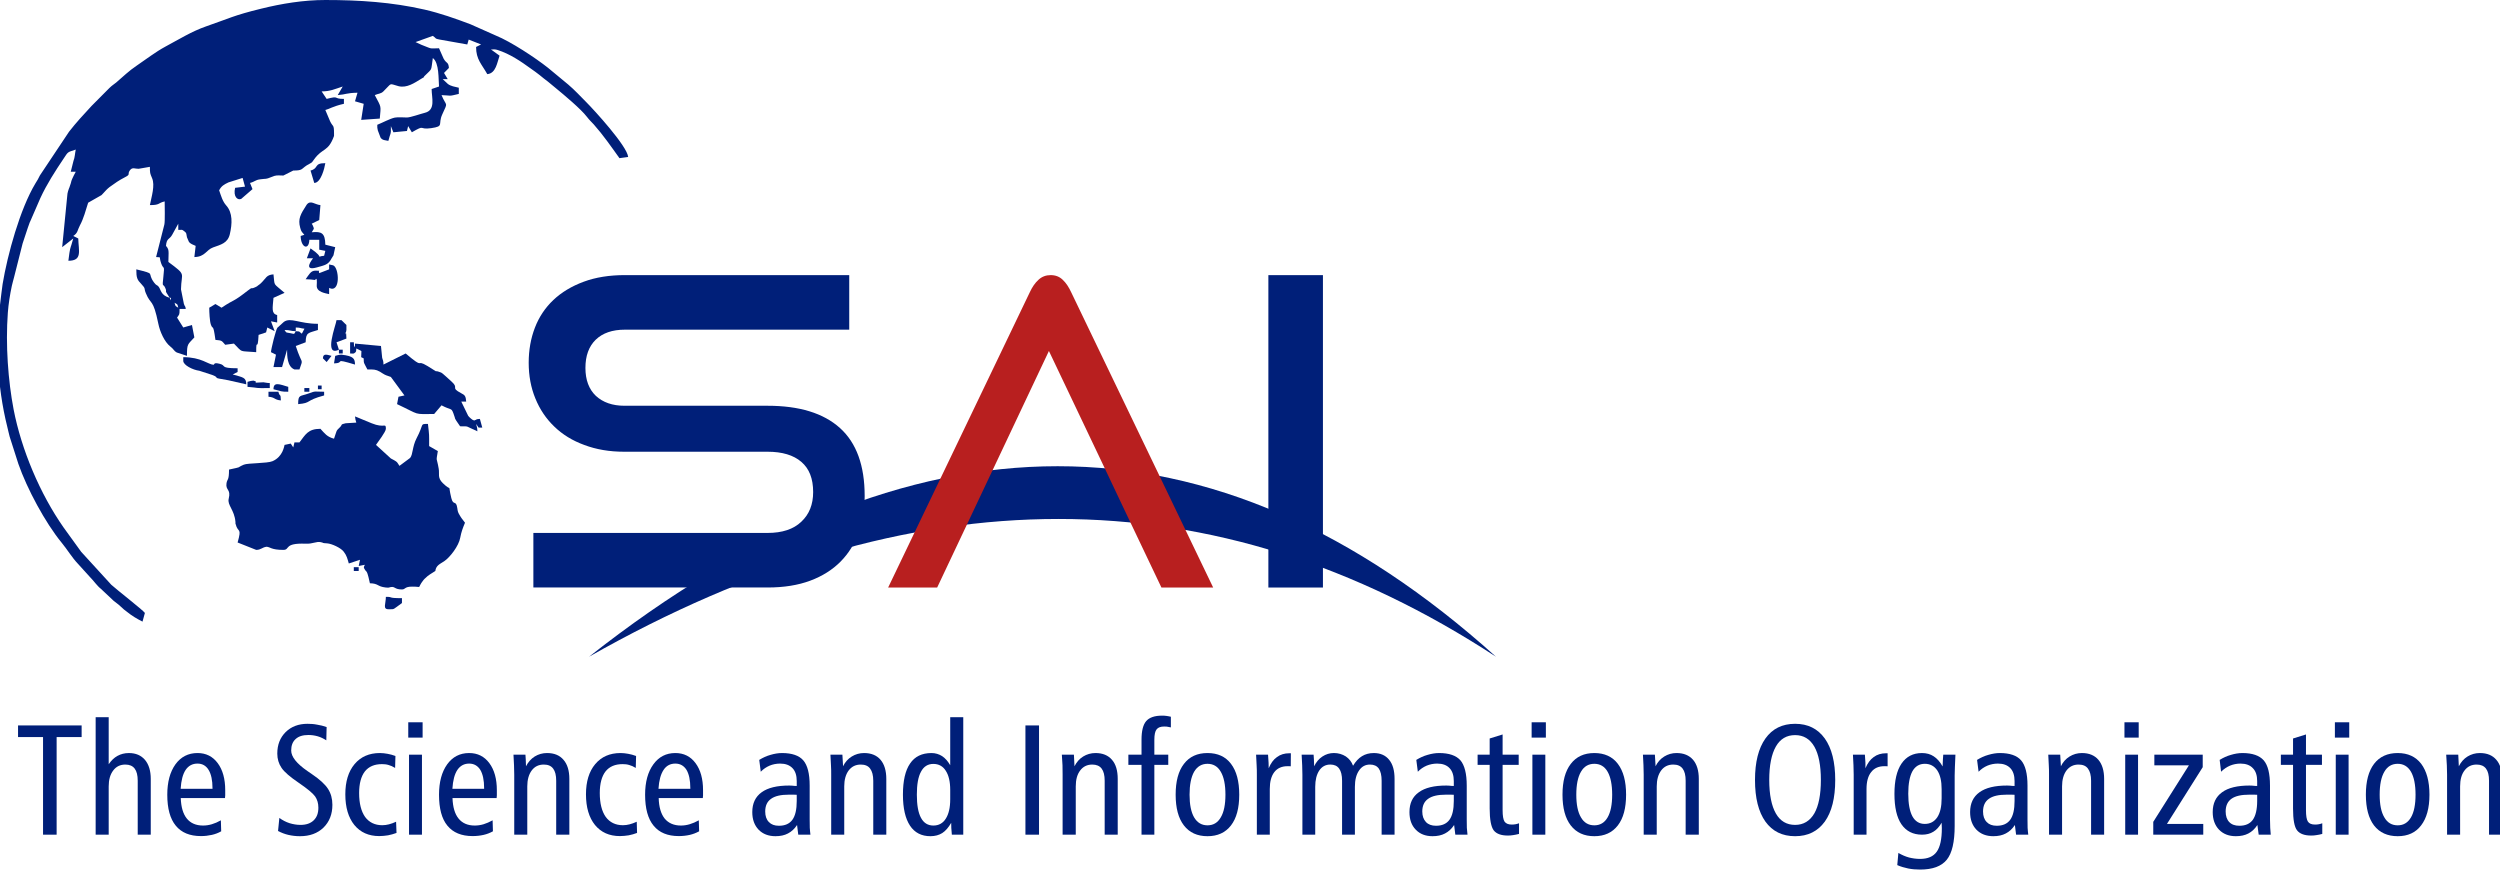 <?xml version="1.0" encoding="UTF-8"?>
<!DOCTYPE svg PUBLIC "-//W3C//DTD SVG 1.1//EN" "http://www.w3.org/Graphics/SVG/1.1/DTD/svg11.dtd">
<!-- Creator: CorelDRAW 2018 (64-Bit) -->
<svg xmlns="http://www.w3.org/2000/svg" xml:space="preserve" width="230px" height="80px" version="1.1" style="shape-rendering:geometricPrecision; text-rendering:geometricPrecision; image-rendering:optimizeQuality; fill-rule:evenodd; clip-rule:evenodd"
viewBox="0 0 230 80"
 xmlns:xlink="http://www.w3.org/1999/xlink">
 <defs>
  <style type="text/css">
   <![CDATA[
    .fil0 {fill:#001F79}
    .fil1 {fill:#001F79;fill-rule:nonzero}
    .fil2 {fill:#B81F1F;fill-rule:nonzero}
   ]]>
  </style>
 </defs>
 <g id="Layer_x0020_1">
  <path class="fil0" d="M54.19 60.42c29.67,-23.37 57.48,-23.37 83.44,0 -25.85,-16.9 -53.66,-16.9 -83.44,0z"/>
  <polygon class="fil1" points="1.66,66.74 7.51,66.74 7.51,67.81 5.21,67.81 5.21,76.79 3.96,76.79 3.96,67.81 1.66,67.81 "/>
  <path id="1" class="fil1" d="M8.8 65.98l1.2 0 0 4.33c0.24,-0.35 0.5,-0.6 0.81,-0.77 0.31,-0.17 0.66,-0.26 1.05,-0.26 0.63,0 1.12,0.21 1.48,0.63 0.35,0.42 0.53,1 0.53,1.75l0 5.13 -1.2 0 0 -4.96c0,-0.5 -0.09,-0.87 -0.28,-1.12 -0.19,-0.25 -0.48,-0.37 -0.86,-0.37 -0.47,0 -0.84,0.18 -1.11,0.54 -0.28,0.36 -0.42,0.85 -0.42,1.47l0 0.04 0 4.4 -1.2 0 0 -10.81z"/>
  <path id="2" class="fil1" d="M20.7 73.42l-4.07 0c0.03,0.83 0.21,1.46 0.56,1.89 0.34,0.42 0.84,0.64 1.49,0.64 0.27,0 0.54,-0.04 0.81,-0.12 0.27,-0.08 0.55,-0.2 0.83,-0.36l0.03 1.01c-0.26,0.15 -0.55,0.26 -0.86,0.33 -0.31,0.07 -0.64,0.11 -1,0.11 -1.03,0 -1.8,-0.32 -2.32,-0.96 -0.52,-0.63 -0.78,-1.58 -0.78,-2.84 0,-1.17 0.25,-2.1 0.75,-2.8 0.5,-0.69 1.18,-1.04 2.03,-1.04 0.78,0 1.4,0.31 1.86,0.93 0.46,0.62 0.69,1.45 0.69,2.49 0,0.22 0,0.38 0,0.47 -0.01,0.1 -0.01,0.18 -0.02,0.25zm-1.15 -0.85l0 -0.05c0,-0.74 -0.12,-1.3 -0.36,-1.69 -0.23,-0.38 -0.57,-0.58 -1.02,-0.58 -0.47,0 -0.83,0.2 -1.09,0.58 -0.26,0.39 -0.41,0.96 -0.46,1.74l2.93 0z"/>
  <path id="3" class="fil1" d="M30.05 66.89l-0.03 1.22c-0.25,-0.16 -0.51,-0.29 -0.79,-0.37 -0.28,-0.08 -0.56,-0.12 -0.86,-0.12 -0.51,0 -0.9,0.12 -1.17,0.37 -0.28,0.25 -0.41,0.6 -0.41,1.06 0,0.57 0.5,1.2 1.5,1.89 0.18,0.12 0.32,0.21 0.42,0.29 0.71,0.48 1.2,0.93 1.47,1.35 0.27,0.42 0.4,0.91 0.4,1.47 0,0.86 -0.28,1.56 -0.82,2.09 -0.55,0.53 -1.27,0.79 -2.16,0.79 -0.37,0 -0.72,-0.04 -1.07,-0.12 -0.34,-0.08 -0.65,-0.2 -0.95,-0.36l0.12 -1.2c0.29,0.21 0.6,0.37 0.93,0.48 0.33,0.1 0.67,0.16 1.02,0.16 0.52,0 0.92,-0.14 1.21,-0.42 0.29,-0.28 0.43,-0.66 0.43,-1.16 0,-0.4 -0.1,-0.75 -0.3,-1.04 -0.21,-0.29 -0.7,-0.7 -1.49,-1.24 -0.81,-0.55 -1.35,-1.01 -1.6,-1.39 -0.26,-0.38 -0.39,-0.82 -0.39,-1.31 0,-0.82 0.26,-1.47 0.77,-1.98 0.52,-0.51 1.19,-0.76 2.01,-0.76 0.31,0 0.6,0.02 0.89,0.08 0.29,0.04 0.58,0.12 0.87,0.22z"/>
  <path id="4" class="fil1" d="M36.38 69.55l-0.03 1.1c-0.21,-0.13 -0.41,-0.22 -0.6,-0.27 -0.19,-0.06 -0.39,-0.08 -0.61,-0.08 -0.69,0 -1.21,0.22 -1.57,0.67 -0.35,0.45 -0.53,1.12 -0.53,1.99 0,0.96 0.19,1.69 0.55,2.2 0.37,0.5 0.9,0.76 1.58,0.76 0.21,0 0.41,-0.03 0.61,-0.08 0.2,-0.05 0.42,-0.13 0.66,-0.24l0.04 1.03c-0.25,0.09 -0.51,0.17 -0.78,0.22 -0.27,0.04 -0.54,0.07 -0.81,0.07 -0.97,0 -1.73,-0.34 -2.29,-1.02 -0.55,-0.68 -0.83,-1.62 -0.83,-2.82 0,-1.17 0.28,-2.1 0.85,-2.78 0.57,-0.68 1.35,-1.02 2.33,-1.02 0.24,0 0.47,0.03 0.7,0.07 0.24,0.04 0.48,0.11 0.73,0.2z"/>
  <path id="5" class="fil1" d="M37.63 69.43l1.19 0 0 7.36 -1.19 0 0 -7.36zm-0.07 -2.98l1.32 0 0 1.41 -1.32 0 0 -1.41z"/>
  <path id="6" class="fil1" d="M45.69 73.42l-4.06 0c0.03,0.83 0.21,1.46 0.56,1.89 0.34,0.42 0.84,0.64 1.48,0.64 0.28,0 0.55,-0.04 0.82,-0.12 0.26,-0.08 0.54,-0.2 0.83,-0.36l0.03 1.01c-0.27,0.15 -0.55,0.26 -0.86,0.33 -0.31,0.07 -0.64,0.11 -1.01,0.11 -1.02,0 -1.8,-0.32 -2.32,-0.96 -0.52,-0.63 -0.77,-1.58 -0.77,-2.84 0,-1.17 0.25,-2.1 0.75,-2.8 0.5,-0.69 1.17,-1.04 2.02,-1.04 0.78,0 1.4,0.31 1.86,0.93 0.46,0.62 0.69,1.45 0.69,2.49 0,0.22 0,0.38 0,0.47 0,0.1 -0.01,0.18 -0.02,0.25zm-1.15 -0.85l0 -0.05c0,-0.74 -0.12,-1.3 -0.35,-1.69 -0.24,-0.38 -0.58,-0.58 -1.03,-0.58 -0.46,0 -0.82,0.2 -1.08,0.58 -0.26,0.39 -0.41,0.96 -0.46,1.74l2.92 0z"/>
  <path id="7" class="fil1" d="M52.38 71.66l0 5.13 -1.21 0 0 -4.96c0,-0.5 -0.09,-0.87 -0.28,-1.12 -0.19,-0.25 -0.47,-0.37 -0.86,-0.37 -0.47,0 -0.84,0.18 -1.11,0.54 -0.27,0.36 -0.41,0.85 -0.41,1.47l0 0.04 0 4.4 -1.2 0 0 -5.52c0,-0.27 -0.01,-0.56 -0.02,-0.86 -0.01,-0.3 -0.03,-0.63 -0.05,-0.98l1.1 0c0.02,0.23 0.04,0.57 0.05,1.02l0 0.05c0.2,-0.39 0.47,-0.69 0.8,-0.9 0.34,-0.21 0.72,-0.32 1.14,-0.32 0.66,0 1.16,0.21 1.51,0.62 0.36,0.41 0.54,1 0.54,1.76z"/>
  <path id="8" class="fil1" d="M58.52 69.55l-0.03 1.1c-0.21,-0.13 -0.41,-0.22 -0.6,-0.27 -0.19,-0.06 -0.39,-0.08 -0.61,-0.08 -0.69,0 -1.21,0.22 -1.57,0.67 -0.35,0.45 -0.53,1.12 -0.53,1.99 0,0.96 0.19,1.69 0.55,2.2 0.37,0.5 0.9,0.76 1.58,0.76 0.21,0 0.41,-0.03 0.61,-0.08 0.2,-0.05 0.42,-0.13 0.66,-0.24l0.03 1.03c-0.24,0.09 -0.5,0.17 -0.77,0.22 -0.27,0.04 -0.54,0.07 -0.81,0.07 -0.97,0 -1.73,-0.34 -2.29,-1.02 -0.55,-0.68 -0.83,-1.62 -0.83,-2.82 0,-1.17 0.28,-2.1 0.85,-2.78 0.57,-0.68 1.35,-1.02 2.33,-1.02 0.24,0 0.47,0.03 0.7,0.07 0.24,0.04 0.48,0.11 0.73,0.2z"/>
  <path id="9" class="fil1" d="M64.66 73.42l-4.06 0c0.02,0.83 0.21,1.46 0.55,1.89 0.35,0.42 0.85,0.64 1.49,0.64 0.27,0 0.54,-0.04 0.81,-0.12 0.27,-0.08 0.55,-0.2 0.84,-0.36l0.03 1.01c-0.27,0.15 -0.56,0.26 -0.86,0.33 -0.31,0.07 -0.65,0.11 -1.01,0.11 -1.03,0 -1.8,-0.32 -2.32,-0.96 -0.52,-0.63 -0.78,-1.58 -0.78,-2.84 0,-1.17 0.25,-2.1 0.76,-2.8 0.5,-0.69 1.17,-1.04 2.02,-1.04 0.78,0 1.4,0.31 1.86,0.93 0.46,0.62 0.69,1.45 0.69,2.49 0,0.22 0,0.38 0,0.47 0,0.1 -0.01,0.18 -0.02,0.25zm-1.15 -0.85l0 -0.05c0,-0.74 -0.12,-1.3 -0.35,-1.69 -0.24,-0.38 -0.58,-0.58 -1.03,-0.58 -0.47,0 -0.83,0.2 -1.08,0.58 -0.26,0.39 -0.42,0.96 -0.47,1.74l2.93 0z"/>
  <path id="10" class="fil1" d="M73.3 73.12c-0.08,0 -0.17,-0.01 -0.27,-0.01 -0.1,0 -0.25,0 -0.46,0 -0.73,0 -1.27,0.12 -1.63,0.38 -0.36,0.25 -0.54,0.64 -0.54,1.17 0,0.41 0.11,0.74 0.34,0.97 0.22,0.23 0.52,0.34 0.92,0.34 0.56,0 0.97,-0.18 1.24,-0.55 0.27,-0.37 0.4,-0.95 0.4,-1.73l0 -0.57zm1.19 -0.85l0 3.12c0,0.29 0,0.55 0.01,0.77 0.02,0.22 0.03,0.43 0.06,0.63l-1.12 0 -0.11 -0.89c-0.23,0.35 -0.51,0.61 -0.84,0.78 -0.32,0.17 -0.7,0.25 -1.15,0.25 -0.64,0 -1.16,-0.2 -1.55,-0.6 -0.38,-0.4 -0.58,-0.93 -0.58,-1.62 0,-0.8 0.29,-1.41 0.86,-1.82 0.58,-0.42 1.42,-0.62 2.54,-0.62 0.02,0 0.11,0 0.26,0.01 0.15,0.02 0.3,0.03 0.43,0.03l0 -0.45c0,-0.52 -0.13,-0.92 -0.39,-1.19 -0.27,-0.28 -0.64,-0.42 -1.14,-0.42 -0.35,0 -0.68,0.07 -0.97,0.19 -0.3,0.13 -0.57,0.31 -0.81,0.56l-0.14 -1.09c0.33,-0.2 0.67,-0.36 1.03,-0.46 0.37,-0.11 0.72,-0.17 1.07,-0.17 0.91,0 1.57,0.23 1.95,0.67 0.39,0.45 0.59,1.22 0.59,2.32z"/>
  <path id="11" class="fil1" d="M81.54 71.66l0 5.13 -1.2 0 0 -4.96c0,-0.5 -0.1,-0.87 -0.29,-1.12 -0.18,-0.25 -0.47,-0.37 -0.86,-0.37 -0.47,0 -0.83,0.18 -1.11,0.54 -0.27,0.36 -0.41,0.85 -0.41,1.47l0 0.04 0 4.4 -1.2 0 0 -5.52c0,-0.27 0,-0.56 -0.02,-0.86 -0.01,-0.3 -0.03,-0.63 -0.05,-0.98l1.1 0c0.02,0.23 0.04,0.57 0.06,1.02l0 0.05c0.19,-0.39 0.46,-0.69 0.8,-0.9 0.34,-0.21 0.72,-0.32 1.14,-0.32 0.65,0 1.16,0.21 1.51,0.62 0.35,0.41 0.53,1 0.53,1.76z"/>
  <path id="12" class="fil1" d="M87.42 72.67c0,-0.76 -0.14,-1.35 -0.41,-1.76 -0.26,-0.42 -0.65,-0.63 -1.14,-0.63 -0.51,0 -0.89,0.24 -1.14,0.72 -0.26,0.47 -0.38,1.18 -0.38,2.11 0,0.94 0.12,1.65 0.38,2.13 0.25,0.47 0.63,0.71 1.14,0.71 0.49,0 0.88,-0.21 1.14,-0.63 0.27,-0.42 0.41,-1.01 0.41,-1.78l0 -0.87zm0 -6.69l1.2 0 0 10.81 -1.05 0c-0.03,-0.26 -0.04,-0.47 -0.05,-0.62 -0.01,-0.17 -0.01,-0.32 -0.01,-0.47 -0.25,0.43 -0.52,0.75 -0.82,0.94 -0.3,0.19 -0.67,0.29 -1.09,0.29 -0.82,0 -1.45,-0.32 -1.88,-0.97 -0.43,-0.65 -0.65,-1.6 -0.65,-2.85 0,-1.28 0.22,-2.24 0.66,-2.87 0.43,-0.64 1.09,-0.96 1.97,-0.96 0.36,0 0.68,0.1 0.97,0.28 0.29,0.19 0.53,0.47 0.75,0.84l0 -4.42z"/>
  <polygon id="13" class="fil1" points="94.34,66.74 95.59,66.74 95.59,76.79 94.34,76.79 "/>
  <path id="14" class="fil1" d="M102.83 71.66l0 5.13 -1.2 0 0 -4.96c0,-0.5 -0.09,-0.87 -0.28,-1.12 -0.19,-0.25 -0.48,-0.37 -0.86,-0.37 -0.47,0 -0.84,0.18 -1.11,0.54 -0.28,0.36 -0.41,0.85 -0.41,1.47l0 0.04 0 4.4 -1.21 0 0 -5.52c0,-0.27 0,-0.56 -0.01,-0.86 -0.02,-0.3 -0.03,-0.63 -0.06,-0.98l1.11 0c0.02,0.23 0.03,0.57 0.05,1.02l0 0.05c0.2,-0.39 0.46,-0.69 0.8,-0.9 0.34,-0.21 0.72,-0.32 1.14,-0.32 0.65,0 1.16,0.21 1.51,0.62 0.36,0.41 0.53,1 0.53,1.76z"/>
  <path id="15" class="fil1" d="M107.72 65.94l0 0.98c-0.16,-0.03 -0.29,-0.05 -0.37,-0.07 -0.08,-0.01 -0.16,-0.01 -0.23,-0.01 -0.34,0 -0.57,0.08 -0.71,0.26 -0.14,0.17 -0.21,0.49 -0.21,0.97l0 1.36 1.28 0 0 0.94 -1.28 0 0 6.42 -1.18 0 0 -6.42 -1.21 0 0 -0.94 1.21 0 0 -1.38c0,-0.8 0.14,-1.37 0.43,-1.71 0.29,-0.33 0.77,-0.5 1.45,-0.5 0.12,0 0.25,0 0.38,0.02 0.13,0.02 0.28,0.04 0.44,0.08z"/>
  <path id="16" class="fil1" d="M111.09 70.27c-0.53,0 -0.94,0.24 -1.23,0.73 -0.28,0.49 -0.42,1.2 -0.42,2.11 0,0.91 0.14,1.61 0.42,2.09 0.29,0.49 0.7,0.73 1.23,0.73 0.53,0 0.94,-0.24 1.22,-0.73 0.29,-0.48 0.43,-1.18 0.43,-2.09 0,-0.91 -0.14,-1.62 -0.43,-2.11 -0.28,-0.49 -0.69,-0.73 -1.22,-0.73zm0 -0.99c0.94,0 1.66,0.33 2.16,0.99 0.51,0.67 0.76,1.61 0.76,2.84 0,1.23 -0.25,2.17 -0.76,2.83 -0.51,0.66 -1.23,0.99 -2.16,0.99 -0.94,0 -1.66,-0.33 -2.17,-0.99 -0.51,-0.66 -0.76,-1.6 -0.76,-2.83 0,-1.23 0.25,-2.17 0.76,-2.83 0.51,-0.67 1.23,-1 2.17,-1z"/>
  <path id="17" class="fil1" d="M118.76 69.3l-0.01 1.2c-0.05,0 -0.11,-0.01 -0.15,-0.01 -0.05,0 -0.1,0 -0.15,0 -0.52,0 -0.93,0.18 -1.21,0.54 -0.28,0.36 -0.42,0.88 -0.42,1.56l0 4.2 -1.19 0 0 -5.52c0,-0.27 0,-0.56 -0.02,-0.86 -0.01,-0.3 -0.03,-0.63 -0.05,-0.98l1.1 0c0.03,0.33 0.04,0.59 0.05,0.76 0.01,0.17 0.01,0.33 0.01,0.49 0.19,-0.46 0.44,-0.81 0.76,-1.03 0.32,-0.24 0.7,-0.35 1.14,-0.35l0.14 0z"/>
  <path id="18" class="fil1" d="M124.48 70.45c0.24,-0.4 0.51,-0.69 0.82,-0.88 0.31,-0.19 0.67,-0.29 1.09,-0.29 0.61,0 1.08,0.21 1.41,0.62 0.34,0.41 0.5,1 0.5,1.76l0 5.13 -1.19 0 0 -4.96c0,-0.5 -0.09,-0.87 -0.26,-1.12 -0.18,-0.25 -0.45,-0.37 -0.81,-0.37 -0.43,0 -0.76,0.18 -1.01,0.55 -0.25,0.36 -0.38,0.86 -0.38,1.5l0 4.4 -1.18 0 0 -4.96c0,-0.5 -0.09,-0.87 -0.27,-1.12 -0.18,-0.25 -0.45,-0.37 -0.81,-0.37 -0.43,0 -0.77,0.18 -1.02,0.55 -0.24,0.36 -0.37,0.86 -0.37,1.5l0 4.4 -1.18 0 0 -5.52c0,-0.27 -0.01,-0.56 -0.02,-0.86 -0.01,-0.3 -0.03,-0.63 -0.05,-0.98l1.1 0c0.02,0.23 0.04,0.57 0.05,1.02l0 0.05c0.19,-0.39 0.44,-0.69 0.76,-0.9 0.32,-0.21 0.67,-0.32 1.06,-0.32 0.41,0 0.77,0.11 1.09,0.31 0.31,0.21 0.54,0.5 0.67,0.86z"/>
  <path id="19" class="fil1" d="M133.75 73.12c-0.08,0 -0.17,-0.01 -0.27,-0.01 -0.1,0 -0.25,0 -0.46,0 -0.73,0 -1.27,0.12 -1.63,0.38 -0.36,0.25 -0.54,0.64 -0.54,1.17 0,0.41 0.12,0.74 0.34,0.97 0.22,0.23 0.53,0.34 0.92,0.34 0.56,0 0.97,-0.18 1.24,-0.55 0.27,-0.37 0.4,-0.95 0.4,-1.73l0 -0.57zm1.19 -0.85l0 3.12c0,0.29 0,0.55 0.01,0.77 0.02,0.22 0.04,0.43 0.06,0.63l-1.12 0 -0.11 -0.89c-0.23,0.35 -0.51,0.61 -0.84,0.78 -0.32,0.17 -0.7,0.25 -1.15,0.25 -0.64,0 -1.16,-0.2 -1.54,-0.6 -0.39,-0.4 -0.58,-0.93 -0.58,-1.62 0,-0.8 0.28,-1.41 0.86,-1.82 0.57,-0.42 1.41,-0.62 2.53,-0.62 0.02,0 0.11,0 0.26,0.01 0.15,0.02 0.3,0.03 0.43,0.03l0 -0.45c0,-0.52 -0.13,-0.92 -0.39,-1.19 -0.26,-0.28 -0.64,-0.42 -1.14,-0.42 -0.35,0 -0.67,0.07 -0.97,0.19 -0.3,0.13 -0.57,0.31 -0.81,0.56l-0.14 -1.09c0.33,-0.2 0.67,-0.36 1.03,-0.46 0.37,-0.11 0.72,-0.17 1.07,-0.17 0.92,0 1.57,0.23 1.96,0.67 0.38,0.45 0.58,1.22 0.58,2.32z"/>
  <path id="20" class="fil1" d="M138.24 67.57l0 1.86 1.48 0 0 0.94 -1.48 0 0 4.16c0,0.53 0.06,0.88 0.18,1.06 0.13,0.18 0.35,0.27 0.66,0.27 0.12,0 0.23,-0.01 0.35,-0.03 0.11,-0.02 0.21,-0.05 0.32,-0.09l0 0.98c-0.2,0.05 -0.38,0.09 -0.54,0.11 -0.17,0.03 -0.33,0.04 -0.48,0.04 -0.63,0 -1.06,-0.16 -1.31,-0.48 -0.24,-0.32 -0.37,-0.99 -0.37,-2.01l0 -4.01 -1.11 0 0 -0.94 1.11 0 0 -1.49 1.19 -0.37z"/>
  <path id="21" class="fil1" d="M140.98 69.43l1.19 0 0 7.36 -1.19 0 0 -7.36zm-0.07 -2.98l1.31 0 0 1.41 -1.31 0 0 -1.41z"/>
  <path id="22" class="fil1" d="M146.68 70.27c-0.54,0 -0.95,0.24 -1.23,0.73 -0.29,0.49 -0.43,1.2 -0.43,2.11 0,0.91 0.14,1.61 0.43,2.09 0.28,0.49 0.69,0.73 1.23,0.73 0.53,0 0.94,-0.24 1.22,-0.73 0.28,-0.48 0.42,-1.18 0.42,-2.09 0,-0.91 -0.14,-1.62 -0.42,-2.11 -0.28,-0.49 -0.69,-0.73 -1.22,-0.73zm0 -0.99c0.93,0 1.66,0.33 2.16,0.99 0.51,0.67 0.76,1.61 0.76,2.84 0,1.23 -0.25,2.17 -0.76,2.83 -0.51,0.66 -1.23,0.99 -2.16,0.99 -0.94,0 -1.66,-0.33 -2.17,-0.99 -0.51,-0.66 -0.76,-1.6 -0.76,-2.83 0,-1.23 0.25,-2.17 0.76,-2.83 0.51,-0.67 1.23,-1 2.17,-1z"/>
  <path id="23" class="fil1" d="M156.29 71.66l0 5.13 -1.21 0 0 -4.96c0,-0.5 -0.09,-0.87 -0.28,-1.12 -0.19,-0.25 -0.47,-0.37 -0.86,-0.37 -0.47,0 -0.84,0.18 -1.11,0.54 -0.27,0.36 -0.41,0.85 -0.41,1.47l0 0.04 0 4.4 -1.2 0 0 -5.52c0,-0.27 -0.01,-0.56 -0.02,-0.86 -0.01,-0.3 -0.03,-0.63 -0.05,-0.98l1.1 0c0.02,0.23 0.04,0.57 0.06,1.02l0 0.05c0.19,-0.39 0.46,-0.69 0.8,-0.9 0.34,-0.21 0.72,-0.32 1.13,-0.32 0.66,0 1.16,0.21 1.52,0.62 0.35,0.41 0.53,1 0.53,1.76z"/>
  <path id="24" class="fil1" d="M165.15 67.63c-0.78,0 -1.37,0.35 -1.77,1.05 -0.4,0.7 -0.61,1.73 -0.61,3.07 0,1.36 0.21,2.39 0.61,3.09 0.4,0.7 0.99,1.05 1.77,1.05 0.77,0 1.36,-0.36 1.77,-1.06 0.4,-0.7 0.6,-1.73 0.6,-3.08 0,-1.33 -0.2,-2.36 -0.6,-3.06 -0.41,-0.71 -1,-1.06 -1.77,-1.06zm0 -1.04c1.18,0 2.08,0.45 2.73,1.35 0.64,0.9 0.96,2.17 0.96,3.82 0,1.66 -0.32,2.93 -0.96,3.83 -0.65,0.89 -1.55,1.34 -2.73,1.34 -1.18,0 -2.09,-0.45 -2.73,-1.34 -0.64,-0.9 -0.96,-2.17 -0.96,-3.83 0,-1.65 0.32,-2.92 0.96,-3.82 0.64,-0.9 1.55,-1.35 2.73,-1.35z"/>
  <path id="25" class="fil1" d="M173.66 69.3l0 1.2c-0.06,0 -0.11,-0.01 -0.16,-0.01 -0.05,0 -0.09,0 -0.14,0 -0.53,0 -0.93,0.18 -1.21,0.54 -0.29,0.36 -0.43,0.88 -0.43,1.56l0 4.2 -1.18 0 0 -5.52c0,-0.27 -0.01,-0.56 -0.02,-0.86 -0.01,-0.3 -0.03,-0.63 -0.05,-0.98l1.1 0c0.02,0.33 0.04,0.59 0.05,0.76 0,0.17 0,0.33 0,0.49 0.19,-0.46 0.45,-0.81 0.76,-1.03 0.32,-0.24 0.7,-0.35 1.15,-0.35l0.13 0z"/>
  <path id="26" class="fil1" d="M178.63 72.6c0,-0.74 -0.13,-1.31 -0.4,-1.72 -0.28,-0.41 -0.66,-0.61 -1.15,-0.61 -0.5,0 -0.88,0.23 -1.14,0.69 -0.25,0.46 -0.38,1.15 -0.38,2.06 0,0.92 0.13,1.61 0.38,2.08 0.26,0.47 0.64,0.7 1.14,0.7 0.49,0 0.87,-0.2 1.15,-0.61 0.27,-0.41 0.4,-0.99 0.4,-1.74l0 -0.85zm0.09 -2.09c0.01,-0.28 0.02,-0.51 0.03,-0.67 0.01,-0.16 0.02,-0.29 0.03,-0.41l1.12 0c-0.02,0.43 -0.04,0.81 -0.05,1.16 -0.01,0.34 -0.02,0.59 -0.02,0.75l0 4.64c0,1.48 -0.24,2.52 -0.73,3.12 -0.49,0.6 -1.3,0.9 -2.45,0.9 -0.39,0 -0.75,-0.03 -1.1,-0.1 -0.34,-0.07 -0.68,-0.17 -1,-0.31l0.1 -1.12c0.33,0.19 0.65,0.33 0.98,0.42 0.32,0.08 0.66,0.13 1.02,0.13 0.71,0 1.22,-0.22 1.53,-0.66 0.31,-0.43 0.47,-1.15 0.47,-2.17 0,-0.05 -0.01,-0.13 -0.01,-0.24 -0.01,-0.11 -0.01,-0.19 -0.01,-0.26 -0.22,0.38 -0.47,0.66 -0.76,0.83 -0.29,0.18 -0.63,0.27 -1.04,0.27 -0.83,0 -1.46,-0.32 -1.9,-0.96 -0.43,-0.63 -0.64,-1.56 -0.64,-2.79 0,-1.21 0.21,-2.14 0.65,-2.79 0.44,-0.64 1.06,-0.97 1.88,-0.97 0.42,0 0.78,0.1 1.08,0.3 0.3,0.19 0.58,0.5 0.82,0.93z"/>
  <path id="27" class="fil1" d="M185.34 73.12c-0.08,0 -0.17,-0.01 -0.27,-0.01 -0.1,0 -0.25,0 -0.46,0 -0.73,0 -1.27,0.12 -1.63,0.38 -0.36,0.25 -0.54,0.64 -0.54,1.17 0,0.41 0.11,0.74 0.34,0.97 0.22,0.23 0.52,0.34 0.92,0.34 0.56,0 0.97,-0.18 1.24,-0.55 0.27,-0.37 0.4,-0.95 0.4,-1.73l0 -0.57zm1.19 -0.85l0 3.12c0,0.29 0,0.55 0.01,0.77 0.02,0.22 0.03,0.43 0.06,0.63l-1.12 0 -0.11 -0.89c-0.23,0.35 -0.51,0.61 -0.84,0.78 -0.32,0.17 -0.7,0.25 -1.15,0.25 -0.64,0 -1.16,-0.2 -1.55,-0.6 -0.38,-0.4 -0.58,-0.93 -0.58,-1.62 0,-0.8 0.29,-1.41 0.86,-1.82 0.58,-0.42 1.42,-0.62 2.54,-0.62 0.02,0 0.11,0 0.26,0.01 0.15,0.02 0.3,0.03 0.43,0.03l0 -0.45c0,-0.52 -0.13,-0.92 -0.39,-1.19 -0.27,-0.28 -0.64,-0.42 -1.14,-0.42 -0.35,0 -0.68,0.07 -0.97,0.19 -0.3,0.13 -0.57,0.31 -0.81,0.56l-0.14 -1.09c0.33,-0.2 0.67,-0.36 1.03,-0.46 0.37,-0.11 0.72,-0.17 1.07,-0.17 0.91,0 1.57,0.23 1.95,0.67 0.39,0.45 0.59,1.22 0.59,2.32z"/>
  <path id="28" class="fil1" d="M193.58 71.66l0 5.13 -1.2 0 0 -4.96c0,-0.5 -0.1,-0.87 -0.29,-1.12 -0.18,-0.25 -0.47,-0.37 -0.86,-0.37 -0.47,0 -0.83,0.18 -1.11,0.54 -0.27,0.36 -0.41,0.85 -0.41,1.47l0 0.04 0 4.4 -1.2 0 0 -5.52c0,-0.27 0,-0.56 -0.02,-0.86 -0.01,-0.3 -0.03,-0.63 -0.05,-0.98l1.1 0c0.02,0.23 0.04,0.57 0.06,1.02l0 0.05c0.19,-0.39 0.46,-0.69 0.8,-0.9 0.34,-0.21 0.72,-0.32 1.14,-0.32 0.65,0 1.16,0.21 1.51,0.62 0.35,0.41 0.53,1 0.53,1.76z"/>
  <path id="29" class="fil1" d="M195.52 69.43l1.18 0 0 7.36 -1.18 0 0 -7.36zm-0.07 -2.98l1.31 0 0 1.41 -1.31 0 0 -1.41z"/>
  <polygon id="30" class="fil1" points="198.2,69.43 202.65,69.43 202.65,70.58 199.36,75.8 202.7,75.8 202.7,76.79 198.1,76.79 198.1,75.61 201.38,70.41 198.2,70.41 "/>
  <path id="31" class="fil1" d="M207.66 73.12c-0.08,0 -0.17,-0.01 -0.27,-0.01 -0.1,0 -0.26,0 -0.46,0 -0.73,0 -1.28,0.12 -1.64,0.38 -0.35,0.25 -0.53,0.64 -0.53,1.17 0,0.41 0.11,0.74 0.33,0.97 0.22,0.23 0.53,0.34 0.93,0.34 0.56,0 0.97,-0.18 1.24,-0.55 0.26,-0.37 0.4,-0.95 0.4,-1.73l0 -0.57zm1.18 -0.85l0 3.12c0,0.29 0.01,0.55 0.02,0.77 0.01,0.22 0.03,0.43 0.05,0.63l-1.11 0 -0.12 -0.89c-0.23,0.35 -0.5,0.61 -0.83,0.78 -0.32,0.17 -0.71,0.25 -1.15,0.25 -0.65,0 -1.16,-0.2 -1.55,-0.6 -0.38,-0.4 -0.58,-0.93 -0.58,-1.62 0,-0.8 0.29,-1.41 0.86,-1.82 0.57,-0.42 1.42,-0.62 2.53,-0.62 0.03,0 0.11,0 0.27,0.01 0.15,0.02 0.29,0.03 0.43,0.03l0 -0.45c0,-0.52 -0.13,-0.92 -0.4,-1.19 -0.26,-0.28 -0.64,-0.42 -1.14,-0.42 -0.34,0 -0.67,0.07 -0.96,0.19 -0.3,0.13 -0.57,0.31 -0.82,0.56l-0.13 -1.09c0.33,-0.2 0.67,-0.36 1.03,-0.46 0.36,-0.11 0.72,-0.17 1.07,-0.17 0.91,0 1.56,0.23 1.95,0.67 0.39,0.45 0.58,1.22 0.58,2.32z"/>
  <path id="32" class="fil1" d="M212.15 67.57l0 1.86 1.47 0 0 0.94 -1.47 0 0 4.16c0,0.53 0.06,0.88 0.18,1.06 0.12,0.18 0.34,0.27 0.66,0.27 0.12,0 0.23,-0.01 0.34,-0.03 0.11,-0.02 0.22,-0.05 0.32,-0.09l0 0.98c-0.19,0.05 -0.37,0.09 -0.54,0.11 -0.16,0.03 -0.32,0.04 -0.48,0.04 -0.62,0 -1.05,-0.16 -1.3,-0.48 -0.25,-0.32 -0.37,-0.99 -0.37,-2.01l0 -4.01 -1.12 0 0 -0.94 1.12 0 0 -1.49 1.19 -0.37z"/>
  <path id="33" class="fil1" d="M214.89 69.43l1.18 0 0 7.36 -1.18 0 0 -7.36zm-0.08 -2.98l1.32 0 0 1.41 -1.32 0 0 -1.41z"/>
  <path id="34" class="fil1" d="M220.59 70.27c-0.54,0 -0.95,0.24 -1.23,0.73 -0.29,0.49 -0.43,1.2 -0.43,2.11 0,0.91 0.14,1.61 0.43,2.09 0.28,0.49 0.69,0.73 1.23,0.73 0.53,0 0.93,-0.24 1.22,-0.73 0.28,-0.48 0.42,-1.18 0.42,-2.09 0,-0.91 -0.14,-1.62 -0.42,-2.11 -0.29,-0.49 -0.69,-0.73 -1.22,-0.73zm0 -0.99c0.93,0 1.65,0.33 2.16,0.99 0.5,0.67 0.76,1.61 0.76,2.84 0,1.23 -0.26,2.17 -0.77,2.83 -0.5,0.66 -1.22,0.99 -2.15,0.99 -0.94,0 -1.67,-0.33 -2.18,-0.99 -0.5,-0.66 -0.75,-1.6 -0.75,-2.83 0,-1.23 0.25,-2.17 0.75,-2.83 0.51,-0.67 1.24,-1 2.18,-1z"/>
  <path id="35" class="fil1" d="M230.19 71.66l0 5.13 -1.2 0 0 -4.96c0,-0.5 -0.09,-0.87 -0.28,-1.12 -0.19,-0.25 -0.48,-0.37 -0.86,-0.37 -0.47,0 -0.84,0.18 -1.11,0.54 -0.28,0.36 -0.41,0.85 -0.41,1.47l0 0.04 0 4.4 -1.2 0 0 -5.52c0,-0.27 -0.01,-0.56 -0.02,-0.86 -0.01,-0.3 -0.03,-0.63 -0.06,-0.98l1.11 0c0.02,0.23 0.03,0.57 0.05,1.02l0 0.05c0.2,-0.39 0.46,-0.69 0.8,-0.9 0.34,-0.21 0.72,-0.32 1.14,-0.32 0.66,0 1.16,0.21 1.51,0.62 0.36,0.41 0.53,1 0.53,1.76z"/>
  <path class="fil2" d="M106.85 54.05l-3.4 -7.14 -1.9 -4.01 -6.95 0 6.95 0 -5.05 -10.61 -10.28 21.76 -4.51 0 13.02 -27.14c0.23,-0.5 0.5,-0.89 0.81,-1.17 0.31,-0.29 0.69,-0.43 1.12,-0.43 0.44,0 0.81,0.14 1.11,0.43 0.3,0.28 0.56,0.67 0.79,1.17l13.05 27.14 -4.76 0z"/>
  <path class="fil0" d="M16.52 28.42l-0.12 -0.11 0.12 0.11zm-16.71 4.9l0 -3.21 0.19 -2.06c0.1,-0.73 0.14,-1.29 0.24,-1.92 0.45,-2.71 1.6,-6.9 3.02,-9.26 0.18,-0.29 0.27,-0.43 0.41,-0.73l2.68 -4.02c0.66,-0.85 1.34,-1.58 2.07,-2.37l1.64 -1.65c0.28,-0.27 0.36,-0.29 0.63,-0.51 0.62,-0.53 1.19,-1.09 1.87,-1.54 0.89,-0.6 1.71,-1.25 2.67,-1.77 1.22,-0.65 2.4,-1.39 3.72,-1.85 2.12,-0.73 2.53,-1.01 5.07,-1.63 1.9,-0.47 3.91,-0.8 5.91,-0.8 3.13,0 6.14,0.2 9.12,0.88 1.47,0.34 2.82,0.82 4.23,1.35l2.36 1.05c1.35,0.55 3.58,2.01 4.78,2.96l1.86 1.54c0.6,0.51 1.11,1.07 1.67,1.63 0.7,0.7 3.76,4.04 3.84,5.03l-0.8 0.11c-0.76,-1.06 -1.49,-2.12 -2.36,-3.1 -0.28,-0.31 -0.36,-0.35 -0.64,-0.71 -0.55,-0.72 -2.1,-2.01 -2.84,-2.62l-0.75 -0.62c-0.25,-0.18 -0.49,-0.38 -0.76,-0.6 -0.32,-0.26 -0.45,-0.33 -0.79,-0.58 -0.95,-0.69 -1.92,-1.35 -3.06,-1.72 -0.26,-0.08 -0.33,-0.05 -0.62,-0.05l0.79 0.57c-0.22,0.62 -0.33,1.63 -1.13,1.7 -0.52,-0.93 -1.03,-1.35 -1.03,-2.5l0.46 -0.23 -1.14 -0.45 -0.13 0.45 -2.59 -0.46c-0.43,-0.08 -0.23,-0.1 -0.58,-0.33l-1.59 0.57 0.54 0.25c1.05,0.4 0.64,0.34 1.62,0.32l0.42 0.95c0.28,0.5 0.44,0.27 0.49,0.86l-0.45 0.46 0.34 0.57 -0.46 0 0.47 0.44c0.26,0.21 0.68,0.27 1.01,0.35l0 0.57c-1.02,0.25 -0.64,0.14 -1.59,0.11 0.47,1.13 0.62,0.55 0.07,1.77 -0.43,0.94 0.21,1.09 -1.02,1.27 -1.21,0.17 -0.48,-0.37 -1.78,0.38l-0.34 -0.57 -0.11 0.45 -1.25 0.12 -0.23 -0.57c0.03,0.85 -0.05,0.6 -0.23,1.36 -0.26,-0.06 -0.55,-0.04 -0.72,-0.3l-0.25 -0.66c-0.06,-0.24 -0.05,-0.26 -0.05,-0.52 0.48,-0.19 1.15,-0.56 1.61,-0.66 0.33,-0.06 0.78,-0.01 1.12,-0.01 0.35,-0.01 1.2,-0.32 1.64,-0.43 1.03,-0.25 0.63,-1.39 0.63,-2.19l0.68 -0.23c-0.06,-0.65 0.03,-2.18 -0.57,-2.62 -0.19,1.25 0,0.9 -0.75,1.64 -0.22,0.22 0.17,-0.02 -0.3,0.26 -0.64,0.39 -1.34,0.88 -2.1,0.69 -0.94,-0.25 -0.55,-0.35 -1.4,0.48 -0.23,0.23 -0.49,0.2 -0.79,0.34 0.64,1.21 0.56,0.92 0.46,2.16l-1.71 0.12 0.23 -1.48 -0.8 -0.23 0.23 -0.79c-1.03,0.02 -1.05,0.16 -1.82,0.22l0.46 -0.79c-0.72,0.23 -1.15,0.45 -1.94,0.45l0.46 0.69c1.24,-0.32 0.54,0 1.59,0l0 0.45c-1.05,0.24 -1.33,0.48 -1.71,0.57l0.44 1.04c0.26,0.55 0.36,0.24 0.36,1.12l0 0.23c-0.54,1.5 -1.06,1.07 -1.83,2.15l-0.19 0.26c-0.09,0.09 -0.35,0.2 -0.5,0.3 -0.51,0.34 -0.37,0.47 -1.23,0.47l-0.91 0.46c-0.63,-0.01 -0.62,-0.06 -1.11,0.14 -0.56,0.23 -0.41,0.12 -1.04,0.21 -0.45,0.06 -0.47,0.22 -0.92,0.33l0.23 0.57 -1.04 0.9c-0.34,0.15 -0.75,-0.21 -0.56,-1.02l0.91 -0.11 -0.22 -0.8 -1.3 0.41c-0.42,0.2 -0.65,0.33 -0.86,0.73 0.18,0.51 0.31,1.01 0.65,1.39 0.61,0.68 0.56,1.68 0.33,2.66 -0.2,0.82 -0.84,0.95 -1.53,1.2 -0.65,0.23 -0.73,0.87 -1.73,0.89l0.12 -1.03c-0.22,-0.1 -0.5,-0.18 -0.63,-0.39l-0.17 -0.4c-0.08,-0.33 0,-0.37 -0.24,-0.55 -0.27,-0.2 -0.14,-0.12 -0.56,-0.13l0 -0.57 -0.56 1.02c-0.25,0.46 -0.51,0.28 -0.57,1.02 0.2,0.23 0.24,0.35 0.24,0.68 -0.01,0.26 -0.02,0.53 -0.02,0.8 1.71,1.27 1.19,0.92 1.16,2.52l0.26 1.3c0,0.03 0.02,0.06 0.03,0.09 0.06,0.21 0.11,0.1 0.15,0.41l-0.57 0c0,0.57 -0.01,0.47 -0.23,0.8l0.57 0.91 0.8 -0.23 0.22 1.14c-0.61,0.68 -0.68,0.55 -0.68,1.7l-0.94 -0.31c-0.28,-0.15 -0.24,-0.28 -0.59,-0.55 -0.54,-0.42 -0.96,-1.38 -1.1,-2.08 -0.5,-2.43 -0.68,-1.67 -1.15,-2.82 -0.2,-0.47 0.02,-0.39 -0.41,-0.84 -0.39,-0.4 -0.47,-0.57 -0.47,-1.36 1.9,0.47 0.92,0.25 1.63,1.21 0.24,0.32 0.26,0.19 0.42,0.38 0.23,0.28 0.18,0.8 1.02,1.03 -0.6,-0.9 -0.17,-0.39 -0.42,-0.94 -0.19,-0.42 -0.28,0.08 -0.16,-1 0.13,-1.21 0.02,-0.57 -0.21,-1.25 -0.23,-0.68 0.08,-0.5 -0.46,-0.56l0.76 -2.99c0.07,-0.28 0.03,-1.78 0.03,-2.13 -0.67,0.16 -0.4,0.34 -1.36,0.34 0.15,-0.78 0.49,-1.82 0.2,-2.48 -0.19,-0.45 -0.2,-0.46 -0.2,-1.04l-1.04 0.18c-0.32,0.01 -0.57,-0.18 -0.8,0.14 -0.27,0.38 0.12,0.35 -0.48,0.65 -0.51,0.26 -0.91,0.54 -1.39,0.89 -0.24,0.19 -0.37,0.34 -0.57,0.56 -0.05,0.05 -0.14,0.16 -0.17,0.18l-1.23 0.7c-0.22,0.69 -0.42,1.47 -0.76,2.09 -0.24,0.45 -0.17,0.68 -0.61,0.97l0.46 0.23c0.03,1.15 0.4,2.05 -0.91,2.05 0.06,-0.45 0.12,-1.04 0.24,-1.35 0.01,-0.03 0.02,-0.05 0.03,-0.08l0.18 -0.62 -1.02 0.8 0.46 -4.66c0.02,-0.26 0.03,-0.31 0.08,-0.49 0.06,-0.23 0.1,-0.26 0.12,-0.33l0.14 -0.42c0.08,-0.28 0.01,-0.11 0.11,-0.36 0.07,-0.18 0.24,-0.49 0.34,-0.68l-0.46 0 0.25 -1c0.13,-0.31 0.13,-0.69 0.21,-1.04 -0.76,0.26 -0.68,0.16 -1.11,0.82 -0.79,1.18 -1.55,2.35 -2.15,3.65l-0.93 2.14c-0.01,0.02 -0.02,0.05 -0.04,0.08 -0.01,0.02 -0.02,0.05 -0.03,0.08l-0.15 0.42c-0.17,0.49 -0.32,0.97 -0.48,1.45l-0.78 3.08c-0.08,0.36 -0.16,0.54 -0.21,0.81 -0.18,0.84 -0.31,1.69 -0.37,2.48 -0.22,2.97 0.03,6.27 0.53,8.89 0.72,3.72 2.43,7.77 4.6,10.87l1.62 2.24 2.77 3.03c0.53,0.48 2.9,2.32 3.09,2.59l-0.22 0.8c-0.51,-0.26 -0.97,-0.53 -1.4,-0.88 -0.29,-0.23 -0.35,-0.25 -0.62,-0.52 -0.27,-0.26 -0.36,-0.28 -0.63,-0.51l-1.17 -1.1c-0.39,-0.31 -0.67,-0.75 -1.04,-1.12l-1.08 -1.19c-0.56,-0.59 -0.97,-1.3 -1.49,-1.93 -1.52,-1.85 -3.2,-4.99 -3.99,-7.26l-0.8 -2.5c-0.1,-0.37 -0.12,-0.51 -0.22,-0.91 -0.47,-1.87 -0.76,-3.91 -0.86,-5.95zm16.25 -5.47c0.3,0.2 0.24,0.06 0.34,0.46 -0.29,-0.2 -0.23,-0.06 -0.34,-0.46zm0 0l-0.11 -0.11 0.11 0.11zm-0.11 -0.11l0 0zm-0.34 -0.34c0.19,0 0.11,-0.04 0.1,0.23l-0.1 -0.23zm-0.46 -8.87l0 0z"/>
  <path class="fil0" d="M32.78 38.88l-0.98 0.06c-0.53,0.12 -0.27,0.12 -0.53,0.37 -0.38,0.36 -0.26,0.26 -0.54,1.05 -0.65,-0.17 -0.85,-0.48 -1.25,-0.91 -1.15,0 -1.38,0.54 -1.93,1.25l-0.46 0 -0.11 0.46 -0.23 -0.35 -0.57 0.12c-0.03,0.06 -0.13,1.08 -1.11,1.5 -0.49,0.21 -2.26,0.16 -2.64,0.32 -0.78,0.34 -0.02,0.16 -1.36,0.45 0,1.05 -0.16,0.83 -0.23,1.25 -0.11,0.69 0.43,0.52 0.2,1.44 -0.14,0.58 0.52,1.01 0.62,2.11 0.03,0.3 -0.06,-0.1 0.02,0.22 0.21,0.85 0.59,0.24 0.18,1.69l1.71 0.68c0.44,0 0.53,-0.23 0.95,-0.29 0.35,0.02 0.42,0.29 1.55,0.29 0.64,0 0.01,-0.65 2.05,-0.57 0.68,0.03 0.96,-0.23 1.4,-0.14 0.39,0.09 0,0.07 0.58,0.11 0.42,0.03 1.25,0.41 1.51,0.75 0.3,0.38 0.35,0.66 0.48,1.1l1.03 -0.34 -0.12 0.57 0.57 -0.11c-0.09,0.19 -0.17,0.21 0.04,0.51l0.11 0.12c0.13,0.17 0.25,0.83 0.31,1.07 0.81,0.02 0.66,0.3 1.45,0.39 0.39,0.04 0.27,-0.01 0.48,-0.04 0.39,-0.07 0.33,0.22 1.02,0.22 0.33,0 0.22,-0.26 0.93,-0.26 1.04,-0.01 0.37,0.26 1.05,-0.61 0.09,-0.11 0.13,-0.13 0.17,-0.17 0.27,-0.28 0.57,-0.43 0.92,-0.66 0.06,-0.52 0.45,-0.65 0.82,-0.9 0.52,-0.35 1.34,-1.4 1.47,-2.16 0.11,-0.57 0.24,-0.9 0.44,-1.38 -0.14,-0.21 -0.29,-0.35 -0.43,-0.59 -0.24,-0.39 -0.23,-0.42 -0.28,-0.76 -0.12,-0.79 -0.36,-0.16 -0.55,-0.92 -0.36,-1.5 0.13,-0.48 -0.78,-1.37 -0.52,-0.51 -0.29,-0.84 -0.38,-1.33 -0.19,-1.14 -0.26,-0.54 -0.08,-1.62l-0.8 -0.46c0,-1.13 0.02,-0.91 -0.11,-2.04 -0.78,0.01 -0.32,-0.05 -1.05,1.33 -0.4,0.78 -0.32,1.47 -0.59,1.8l-0.98 0.73c-0.25,-0.38 -0.18,-0.33 -0.49,-0.52l-0.3 -0.16 -1.37 -1.25c0.19,-0.28 0.91,-1.21 0.91,-1.48 0,-0.59 -0.13,-0.02 -1.31,-0.51l-1.53 -0.63c0.03,0.31 0.05,0.31 0.12,0.57z"/>
  <path class="fil0" d="M43.8 39l0 0zm0 0l0.23 0.34 0.34 0 -0.22 -0.8c-0.34,0.01 -0.34,0.08 -0.38,0.09 -0.26,0.06 0.03,0.1 -0.24,0.02 -0.08,-0.02 -0.38,-0.28 -0.46,-0.4l-0.63 -1.3 0.45 0c-0.04,-0.52 -0.12,-0.6 -0.47,-0.78 -1.03,-0.55 -0.15,-0.42 -0.87,-1.06 -0.33,-0.28 -0.81,-0.77 -0.98,-0.84 -0.99,-0.37 0.22,0.3 -1.23,-0.59 -1.2,-0.73 -0.17,0.4 -2.02,-1.16l-2.04 1.02c0,-0.38 -0.06,-0.37 -0.12,-0.62l-0.11 -1.09 -2.39 -0.22 0 0.34c-0.12,-0.18 -0.08,-0.13 -0.11,-0.46l-0.34 0 0 1.03c0.31,0 0.29,0.06 0.47,-0.09 0.1,-0.09 0.09,-0.15 0.1,-0.37 0.09,0.05 0.4,0.18 0.47,0.24l-0.02 0.56 0.23 0.11c0,0.5 0.02,0.38 0.34,1.02 0.58,0 0.75,-0.02 1.16,0.21 0.11,0.06 0.3,0.21 0.42,0.26 0.21,0.11 0.37,0.13 0.58,0.22l1.25 1.7 -0.55 0.12 -0.13 0.68c2.21,1.04 1.44,0.91 3.41,0.91l0.68 -0.8c0.9,0.48 0.89,0.2 1.09,0.73 0.29,0.74 -0.06,0.21 0.62,1.2 0.89,0 0.43,-0.04 1.59,0.46 -0.01,-0.35 -0.05,-0.42 -0.12,-0.68z"/>
  <path class="fil0" d="M20.38 28.31l-0.56 -0.34 -0.57 0.34c0,0.4 0.04,1.24 0.15,1.55 0.19,0.55 0.2,-0.2 0.42,1.41 0.64,0.05 0.57,0.09 0.9,0.45l0.8 -0.11c0.87,0.87 0.39,0.65 2.05,0.79 0,-1.46 0.13,0.13 0.22,-1.59l0.69 -0.23 0.11 -0.45 0.68 0.34 -0.34 -0.91 0.57 0.11 0 -0.68c-0.55,-0.15 -0.42,-0.61 -0.34,-1.59l1.02 -0.46c-1.11,-0.97 -0.88,-0.55 -1.02,-1.7 -0.67,0.05 -0.67,0.35 -1.14,0.8 -0.13,0.12 -0.07,0.07 -0.25,0.2 -0.2,0.14 0,0.05 -0.28,0.18 -0.49,0.23 -0.19,-0.08 -0.7,0.32 -1.49,1.16 -1.11,0.7 -2.41,1.57z"/>
  <path class="fil0" d="M27.21 30.47c-0.18,0.32 -0.08,0.26 -0.51,0.18 -0.48,-0.08 -0.33,-0.03 -0.52,-0.29 0.57,0 0.51,0.1 1.03,0.11zm0 0l0 -0.34c0.5,0.01 0.35,0.07 0.8,0.11l-0.24 0.46c-0.36,-0.25 -0.08,-0.19 -0.56,-0.23zm-2.28 1.93l0.46 0.23 -0.23 1.14 0.79 0 0.46 -1.6c0,0.56 0.01,1.56 0.68,1.82l0.46 0c0.37,-1.11 0.26,-0.3 -0.34,-2.16l0.91 -0.34c0.02,-0.94 0.25,-0.84 1.13,-1.13l0 -0.57c-1.7,0 -2.51,-0.62 -3.13,-0.18l-0.6 0.54c-0.14,0.18 -0.58,1.95 -0.59,2.25z"/>
  <path class="fil0" d="M28.46 22.06l0 0zm0 0l0.91 0 0 0.91 0.56 0.11 -0.11 0.45c-0.98,0.09 0.26,0.37 -1.25,-0.68l-0.34 0.91 0.57 0c-0.06,0.09 -0.98,1.22 0.36,0.84 0.7,-0.2 1.05,-0.24 1.34,-0.82l0.18 -0.29 0.16 -0.75 -0.91 -0.23c-0.02,-1.08 -0.35,-1.23 -1.25,-1.14l0.09 -0.15c0.07,-0.15 0.18,-0.11 0,-0.49l-0.09 -0.15 0.69 -0.34 0.11 -1.37c-0.51,-0.04 -0.92,-0.51 -1.27,-0.03 -0.56,0.87 -0.82,1.29 -0.59,2.12 0.1,0.37 0.15,0.37 0.38,0.64l-0.34 0.11c0.02,1.1 0.77,1.35 0.8,0.35z"/>
  <path class="fil0" d="M16.86 33.2c0,0.39 0.87,0.83 1.48,0.91l1.2 0.39c0.84,0.33 -0.27,0.2 1.45,0.48l1.67 0.38c-0.02,-0.66 -0.3,-0.63 -1.25,-0.91l0.45 -0.23 0 -0.34c-1.69,0 -1,-0.25 -1.65,-0.41 -0.59,-0.15 -0.45,0.06 -0.57,0.09 -0.5,-0.03 -1.11,-0.7 -2.78,-0.7l0 0.34z"/>
  <path class="fil0" d="M30.28 24.78l-0.91 0.35c-0.14,-0.34 0.25,-0.18 -0.33,-0.23 -0.45,-0.02 -0.62,0.38 -0.92,0.79 0.23,0 0.74,0.04 0.87,0.07 0.02,0 0.21,-0.46 0.15,0.5 -0.04,0.62 0.82,0.72 1.14,0.8l0 -0.57c1.07,0.52 0.93,-1.87 0.37,-2.08l-0.37 -0.08 0 0.45z"/>
  <path class="fil0" d="M31.18 32.17l-0.22 -0.68 0.91 -0.34c-0.04,-1.44 -0.2,0.35 0,-0.79l0 -0.46 -0.46 -0.45 -0.45 0c-0.04,0.42 -1.22,3.42 0.22,2.72z"/>
  <path class="fil0" d="M27.43 37.18c1.27,-0.11 0.6,-0.32 2.39,-0.8l0 -0.34c-0.88,0 -0.75,-0.1 -1.43,0.16 -0.79,0.29 -0.96,0.07 -0.96,0.98z"/>
  <path class="fil0" d="M35.73 56.05c0.63,0 0.36,0.06 1.25,-0.57l0 -0.45c-1.44,0 -0.69,-0.12 -1.48,-0.12 0,0.62 -0.31,1.14 0.23,1.14z"/>
  <path class="fil0" d="M28.57 15.69l0.34 1.14c0.62,0 0.95,-1.38 1.02,-1.82 -1.1,0 -0.56,0.47 -1.36,0.68z"/>
  <path class="fil0" d="M30.84 32.74l-0.11 0.69c1.11,-0.03 -0.19,-0.52 1.93,0.11 -0.01,-0.54 -0.11,-0.78 -1.25,-0.91 -0.18,0 -0.43,0.06 -0.57,0.11z"/>
  <path class="fil0" d="M22.77 35.13l0 0.46c1.17,0.09 0.55,0.14 2.05,0.11l0 -0.46c-0.28,0 -0.44,-0.06 -0.59,-0.07 -1.36,0.07 -0.27,0.04 -0.89,-0.15 -0.18,0 -0.43,0.06 -0.57,0.11z"/>
  <path class="fil0" d="M25.16 35.81c0.75,0.19 0.67,0.23 1.36,0.23l0 -0.45c-0.78,-0.23 -1.36,-0.5 -1.36,0.22z"/>
  <path class="fil0" d="M24.7 36.5c0.63,0.05 0.51,0.28 1.14,0.34 -0.02,-0.73 -0.08,-0.24 -0.23,-0.8l-0.91 0 0 0.46z"/>
  <path class="fil0" d="M29.71 32.97l0.34 0.34 0.45 -0.57c-0.36,-0.09 -0.79,-0.28 -0.79,0.23z"/>
  <polygon class="fil0" points="28,36.04 28.46,36.04 28.46,35.7 28,35.7 "/>
  <polygon class="fil0" points="32.55,52.53 33,52.53 33,52.18 32.55,52.18 "/>
  <polygon class="fil0" points="31.18,32.17 31.18,32.52 31.53,32.52 31.53,32.17 "/>
  <polygon class="fil0" points="29.25,35.81 29.59,35.81 29.59,35.47 29.25,35.47 "/>
  <path class="fil1" d="M49.07 54.05l0 -5.02 21.55 0c1.34,0 2.38,-0.34 3.1,-1.03 0.73,-0.68 1.09,-1.59 1.09,-2.73 0,-1.24 -0.36,-2.16 -1.09,-2.78 -0.72,-0.62 -1.76,-0.93 -3.1,-0.93l-13.21 0c-1.34,0 -2.56,-0.21 -3.65,-0.62 -1.1,-0.4 -2.02,-0.97 -2.77,-1.7 -0.75,-0.72 -1.33,-1.58 -1.74,-2.59 -0.41,-1 -0.61,-2.09 -0.61,-3.28 0,-1.16 0.19,-2.23 0.57,-3.22 0.38,-0.99 0.95,-1.84 1.7,-2.55 0.75,-0.71 1.68,-1.27 2.79,-1.68 1.1,-0.41 2.37,-0.61 3.79,-0.61l20.64 0 0 5.02 -20.64 0c-1.16,0 -2.05,0.31 -2.69,0.93 -0.63,0.62 -0.94,1.48 -0.94,2.59 0,1.1 0.32,1.96 0.96,2.57 0.65,0.6 1.53,0.91 2.63,0.91l13.17 0c2.92,0 5.14,0.68 6.66,2.05 1.52,1.37 2.27,3.46 2.27,6.25 0,1.21 -0.18,2.33 -0.55,3.36 -0.37,1.03 -0.92,1.92 -1.66,2.67 -0.74,0.75 -1.67,1.34 -2.79,1.76 -1.12,0.42 -2.43,0.63 -3.93,0.63l-21.55 0zm67.62 0l0 -28.74 5.02 0 0 28.74 -5.02 0z"/>
 </g>
</svg>
